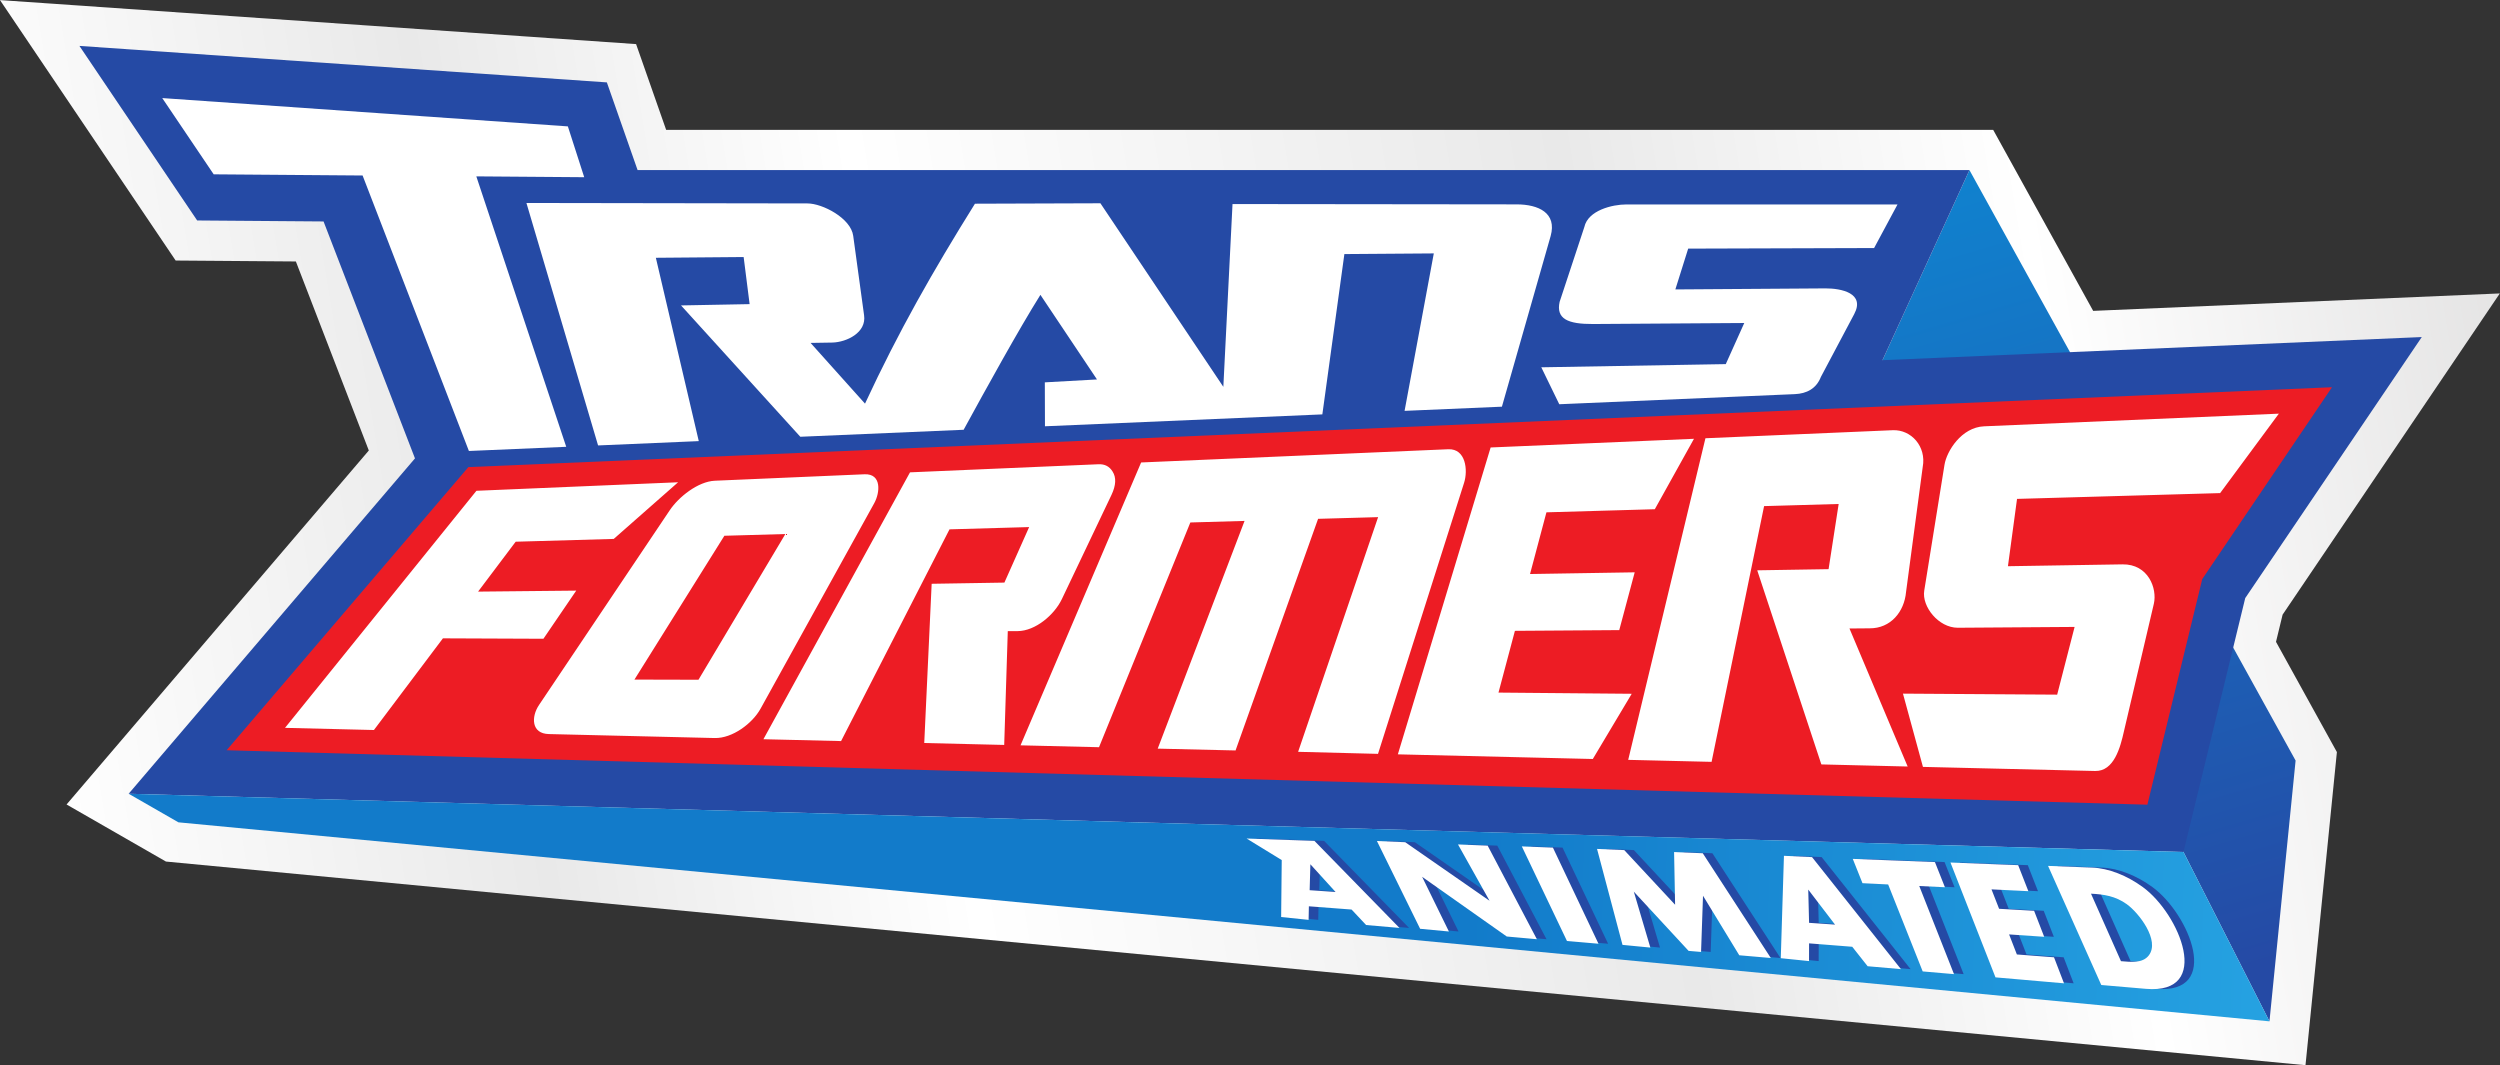 <?xml version="1.0" encoding="UTF-8" standalone="no"?>
<!-- Created with Inkscape (http://www.inkscape.org/) -->

<svg
   xmlns:dc="http://purl.org/dc/elements/1.1/"
   xmlns:cc="http://creativecommons.org/ns#"
   xmlns:rdf="http://www.w3.org/1999/02/22-rdf-syntax-ns#"
   xmlns:svg="http://www.w3.org/2000/svg"
   xmlns="http://www.w3.org/2000/svg"
   xmlns:sodipodi="http://sodipodi.sourceforge.net/DTD/sodipodi-0.dtd"
   xmlns:inkscape="http://www.inkscape.org/namespaces/inkscape"
   width="1000"
   height="426.071"
   viewBox="0 0 1000 426.071"
   id="svg2"
   version="1.1"
   inkscape:version="0.91 r13725"
   sodipodi:docname="Transformers Animated.svg">
  <rect x="0" y="0" width="1000" height="426.071" fill="#333333" stroke="none"/>
  <defs
     id="defs4">
    <clipPath
       clipPathUnits="userSpaceOnUse"
       id="clipPath20">
      <path
         d="m 434.289,776.777 -62.652,162.36 -103.254,0.804 -150.883,223.699 546.352,-37.8 25.82,-73.66 1139.828,0 85.88,-155.481 349.28,14.981 -186.57,-275.895 -5.67,-23.367 52.3,-94.68 -26.97,-268.941 -1837.703,174.91 -85.367,49.02 z"
         id="path18"
         style="clip-rule:evenodd"
         inkscape:connector-curvature="0" />
    </clipPath>
    <linearGradient
       x1="-120.586"
       y1="0"
       x2="120.586"
       y2="0"
       gradientUnits="userSpaceOnUse"
       gradientTransform="matrix(9.863,1.65,-1.65,9.863,1340.91,710.467)"
       spreadMethod="pad"
       id="linearGradient34">
      <stop
         style="stop-opacity:1;stop-color:#ffffff"
         offset="0"
         id="stop22" />
      <stop
         style="stop-opacity:1;stop-color:#e9e9e9"
         offset="0.172"
         id="stop24" />
      <stop
         style="stop-opacity:1;stop-color:#ffffff"
         offset="0.32"
         id="stop26" />
      <stop
         style="stop-opacity:1;stop-color:#e9e9e9"
         offset="0.57"
         id="stop28" />
      <stop
         style="stop-opacity:1;stop-color:#ffffff"
         offset="0.73"
         id="stop30" />
      <stop
         style="stop-opacity:1;stop-color:#d3d2d2"
         offset="1"
         id="stop32" />
    </linearGradient>
    <clipPath
       clipPathUnits="userSpaceOnUse"
       id="clipPath44">
      <path
         d="m 1992.95,431.918 73.85,-145.453 22.45,223.992 -280.14,507.163 -74.7,-163.265 z"
         id="path42"
         style="clip-rule:evenodd"
         inkscape:connector-curvature="0" />
    </clipPath>
    <linearGradient
       x1="-48.297"
       y1="0"
       x2="48.297"
       y2="0"
       gradientUnits="userSpaceOnUse"
       gradientTransform="matrix(-2.842,9.588,-9.588,-2.842,1860.49,778.365)"
       spreadMethod="pad"
       id="linearGradient50">
      <stop
         style="stop-opacity:1;stop-color:#254aa5"
         offset="0"
         id="stop46" />
      <stop
         style="stop-opacity:1;stop-color:#0994dc"
         offset="1"
         id="stop48" />
    </linearGradient>
    <clipPath
       clipPathUnits="userSpaceOnUse"
       id="clipPath68">
      <path
         d="m 2066.8,286.465 -73.85,145.453 -1764.946,50.027 42.75,-24.543 z"
         id="path66"
         style="clip-rule:evenodd"
         inkscape:connector-curvature="0" />
    </clipPath>
    <linearGradient
       x1="-113.981"
       y1="0"
       x2="113.981"
       y2="0"
       gradientUnits="userSpaceOnUse"
       gradientTransform="matrix(9.992,-0.393,0.393,9.992,1411.56,363.14)"
       spreadMethod="pad"
       id="linearGradient76">
      <stop
         style="stop-opacity:1;stop-color:#127bca"
         offset="0"
         id="stop70" />
      <stop
         style="stop-opacity:1;stop-color:#127bca"
         offset="0.485"
         id="stop72" />
      <stop
         style="stop-opacity:1;stop-color:#33bdf2"
         offset="1"
         id="stop74" />
    </linearGradient>
  </defs>
  <sodipodi:namedview
     id="base"
     pagecolor="#ffffff"
     bordercolor="#666666"
     borderopacity="1.0"
     inkscape:pageopacity="0.0"
     inkscape:pageshadow="2"
     inkscape:zoom="0.35355339"
     inkscape:cx="612.1359"
     inkscape:cy="223.35375"
     inkscape:document-units="px"
     inkscape:current-layer="layer1"
     showgrid="false"
     units="px"
     inkscape:window-width="1366"
     inkscape:window-height="705"
     inkscape:window-x="-8"
     inkscape:window-y="-8"
     inkscape:window-maximized="1" />
  <g
     inkscape:label="Layer 1"
     inkscape:groupmode="layer"
     id="layer1"
     transform="translate(0,-626.291)">
    <g
       id="g10"
       transform="matrix(4.657,0,0,-4.657,-54.723,1168.235)">
      <g
         id="g12"
         transform="scale(0.1,0.1)">
        <g
           id="g14">
          <g
             id="g16"
             clip-path="url(#clipPath20)">
            <path
               d="m 434.289,776.777 -62.652,162.36 -103.254,0.804 -150.883,223.699 546.352,-37.8 25.82,-73.66 1139.828,0 85.88,-155.481 349.28,14.981 -186.57,-275.895 -5.67,-23.367 52.3,-94.68 -26.97,-268.941 -1837.703,174.91 -85.367,49.02 259.609,304.05"
               style="fill:url(#linearGradient34);fill-opacity:1;fill-rule:nonzero;stroke:none"
               id="path36"
               inkscape:connector-curvature="0" />
          </g>
        </g>
        <g
           id="g38">
          <g
             id="g40"
             clip-path="url(#clipPath44)">
            <path
               d="m 1992.95,431.918 73.85,-145.453 22.45,223.992 -280.14,507.163 -74.7,-163.265 258.54,-422.437"
               style="fill:url(#linearGradient50);fill-opacity:1;fill-rule:nonzero;stroke:none"
               id="path52"
               inkscape:connector-curvature="0" />
          </g>
        </g>
        <path
           d="M 2045.98,649.992 1992.95,431.918 228.004,481.945 473.941,770 l -78.523,203.504 -108.559,0.851 -101.136,149.925 453.031,-31.33 26.398,-75.33 1143.958,0 -74.7,-163.265 463.21,19.856 -151.64,-224.219"
           style="fill:#254aa5;fill-opacity:1;fill-rule:evenodd;stroke:none"
           id="path54"
           inkscape:connector-curvature="0" />
        <path
           d="m 1323.93,810.824 25.1,135.235 -76.81,-0.575 -18.92,-137.695 -238.25,-10.207 -0.12,37.727 44.8,2.492 -48.59,72.672 C 992.313,880.398 964.5,829.906 945.188,794.578 l -140.29,-6 -102.437,112.809 58.902,1.109 -5.125,40.449 -75.41,-0.644 36.867,-157.469 -86.488,-3.707 -61.539,208.25 241.402,-0.387 c 12.918,-0.023 37.282,-12.664 39.282,-27.859 l 9.324,-68.137 c 2.246,-15.054 -15.059,-23.148 -27.106,-23.504 l -18.847,-0.308 46.761,-52.157 c 28.864,62.145 58.168,113.559 94.43,171.723 l 107.766,0.371 105.58,-157.668 7.88,157.004 244.17,-0.285 c 18.55,-0.047 34.64,-7.266 29.08,-27.191 L 1407.53,814.41 Z m -704.625,200.686 -92.68,0.72 77.23,-232.281 -83.601,-3.582 -91.309,236.613 -127.898,1.01 -44.18,65.49 348.391,-24.31 z M 1681.52,840.004 c -3.96,-10.188 -12.34,-14.375 -22.32,-14.809 l -202.41,-8.683 -15.43,31.726 158.45,2.739 c 5.28,11.777 10.58,23.539 15.88,35.308 l -129.77,-0.867 c -21.88,-0.121 -32,4.465 -28.82,19.02 l 21.24,64.324 c 3.16,14.258 23.98,19.375 36.14,19.355 l 232.83,-0.023 -20.1,-37.426 -159.69,-0.492 -11.02,-35.051 128.82,0.898 c 13.53,0.051 34.39,-4.019 24.81,-22.07 l -28.61,-53.949"
           style="fill:#ffffff;fill-opacity:1;fill-rule:evenodd;stroke:none"
           id="path56"
           inkscape:connector-curvature="0" />
        <path
           d="m 1961.94,472.555 47.13,193.781 111.44,164.781 L 519.809,762.516 312.168,519.324 1961.94,472.555"
           style="fill:#ed1c24;fill-opacity:1;fill-rule:evenodd;stroke:none"
           id="path58"
           inkscape:connector-curvature="0" />
        <path
           d="m 1941.77,535.43 c -3.08,-13.66 -8.45,-34.293 -24.68,-33.934 l -147.93,3.524 -17.16,62.925 132.46,-0.871 14.97,58.164 -100.33,-0.707 c -16.66,0 -31,18.297 -28.83,31.805 l 17.41,108.191 c 1.86,11.571 14.45,32.196 34.05,33.028 l 253.13,10.863 -50.43,-68.234 -174.45,-4.977 -7.81,-57.824 98.35,1.594 c 22.22,0.359 30,-20.719 26.98,-33.832 z m -961.731,-11.551 -68.676,1.648 6.367,136.766 62.473,1.02 21.257,47.691 -68.397,-1.949 -93.133,-181.86 -66.711,1.59 125.914,229.227 161.877,6.953 c 5.43,0.242 9.45,-1.871 12.13,-6.281 3.27,-5.114 2.95,-11.813 -0.97,-20.09 l -42.63,-89.508 c -6.34,-13.301 -22.55,-27.387 -38.075,-27.449 l -8.348,-0.032 z m -209.297,31.086 c -7.012,-12.676 -24.195,-25.52 -39.324,-25.16 l -142.441,3.41 c -15.266,0.305 -15.286,14.859 -8.504,24.969 l 112.25,167.195 c 7.687,11.492 24.281,24.781 38.797,25.434 l 128.585,5.546 c 14.844,0.586 13.34,-15.757 8.286,-24.875 z m -53.297,24.906 74.629,125.164 -52.394,-1.492 -77.246,-123.535 z m -72.785,120.957 -84.23,-2.394 -32.293,-42.864 84.308,0.86 -28.179,-41.352 -86.321,0.367 -59.257,-78.742 -76.379,1.852 164.414,203.621 173.218,7.316 z m 656.45,-184.613 -68.63,1.754 68.71,201.574 -51.55,-1.457 -70.89,-198.949 -66.86,1.566 74.59,195.582 -46.56,-1.328 -78.45,-193.035 -67.407,1.609 103.577,242.965 263.83,11.356 c 15.12,0.617 16.99,-18.075 13.59,-28.762 z m 144.66,207.461 -14.09,-52.992 89.9,1.461 -13.27,-49.637 -89.62,-0.629 -14.11,-53.043 114.44,-1.02 -33.42,-56.011 -167.46,3.992 79.7,263.582 174.65,7.449 -33.64,-60.488 z m 310.26,-218.332 -74.13,1.801 -55.08,166.718 61.29,1 8.66,55.977 -64.05,-1.828 -45.1,-219.664 -71.62,1.715 66.34,276.234 160.89,6.91 c 15.85,0.664 29.06,-14.004 25.73,-31.617 l -14.3,-107.262 c -1.51,-17.234 -13.32,-31.367 -31.2,-31.293 l -17.41,-0.144 49.98,-118.547"
           style="fill:#ffffff;fill-opacity:1;fill-rule:evenodd;stroke:none"
           id="path60"
           inkscape:connector-curvature="0" />
        <g
           id="g62">
          <g
             id="g64"
             clip-path="url(#clipPath68)">
            <path
               d="M 2066.8,286.465 1992.95,431.918 228.004,481.945 270.754,457.402 2066.8,286.465"
               style="fill:url(#linearGradient76);fill-opacity:1;fill-rule:nonzero;stroke:none"
               id="path78"
               inkscape:connector-curvature="0" />
          </g>
        </g>
        <path
           d="m 1921.79,396.117 c 11.03,-0.566 20.92,-2.015 30.69,-8.996 10.36,-7.391 28.78,-31.187 18.93,-44.023 -5.45,-7.098 -15.88,-5.559 -23.89,-4.957 z m 8.82,-78.441 38.28,-3.289 c 57.82,-4.996 28.96,64.367 -2.57,87.371 -13.62,9.933 -29.29,16.207 -43.56,16.762 l -37.87,1.464 z m -62.64,80.578 -8.74,22.355 -58.15,2.274 38.66,-98.637 58.86,-5.125 -8.59,22.344 -31.91,2.445 -6.67,17.215 30.16,-2.047 -8.69,22.332 -30.06,1.731 -6.53,16.679 z m -93.7,4.453 22.05,-1.074 -8.59,21.633 -70.57,2.738 8.35,-20.875 22.04,-1.09 29.67,-74.691 26.89,-2.332 z m -72.36,-33.148 -22.27,1.519 -0.72,28.555 z m 14.8,-19.036 13.2,-16.718 28.64,-2.492 -76.37,96.214 -24.14,1.125 -2.7,-87.949 24.25,-2.476 0.05,15.226 z m -197.32,1.622 23.93,-2.317 -14.23,48.051 47.06,-50.891 10.7,-0.922 1.68,48.289 31.16,-51.132 27.08,-2.34 -58.44,89.965 -24.64,1.035 0.87,-45.258 -43.66,46.93 -23.38,1.015 z m -59.78,83.543 -26.7,1.042 38.76,-81.25 27.08,-2.359 z m -114.05,-69.727 24.71,-2.328 -23,46.976 72.68,-51.273 25.88,-2.328 -42.27,80.383 -25.49,1.031 27.08,-48.379 -72.38,50.285 -24.33,1.031 z m -72.64,31.617 -22.27,1.531 0.64,22.282 z m 13.76,-15.086 12.5,-13.293 28.62,-2.496 -73.03,74.774 -58.29,2.019 30.2,-18.5 -0.5,-48.918 23.59,-2.453 0.22,11.66 36.69,-2.793"
           style="fill:#254aa5;fill-opacity:1;fill-rule:nonzero;stroke:none"
           id="path80"
           inkscape:connector-curvature="0" />
        <path
           d="m 1913.51,396.117 c 11.05,-0.566 20.95,-2.015 30.69,-8.996 10.35,-7.391 28.79,-31.187 18.95,-44.023 -5.46,-7.098 -15.88,-5.559 -23.9,-4.957 z m 8.83,-78.441 38.3,-3.289 c 57.81,-4.996 28.95,64.367 -2.59,87.371 -13.61,9.933 -29.29,16.207 -43.56,16.762 l -37.87,1.464 z m -62.63,80.578 -8.75,22.355 -58.16,2.274 38.67,-98.637 58.85,-5.125 -8.58,22.344 -31.9,2.445 -6.68,17.215 30.15,-2.047 -8.67,22.332 -30.07,1.731 -6.53,16.679 z m -93.71,4.453 22.05,-1.074 -8.59,21.633 -70.57,2.738 8.34,-20.875 22.05,-1.09 29.67,-74.691 26.89,-2.332 z m -72.35,-33.148 -22.29,1.519 -0.71,28.555 z m 14.79,-19.036 13.22,-16.718 28.62,-2.492 -76.37,96.214 -24.13,1.125 -2.72,-87.949 24.26,-2.476 0.04,15.226 z m -197.33,1.622 23.92,-2.317 -14.21,48.051 47.06,-50.891 10.71,-0.922 1.67,48.289 31.15,-51.132 27.09,-2.34 -58.44,89.965 -24.64,1.035 0.87,-45.258 -43.67,46.93 -23.38,1.015 z m -59.77,83.543 -26.7,1.042 38.77,-81.25 27.08,-2.359 z m -114.05,-69.727 24.71,-2.328 -23,46.976 72.7,-51.273 25.86,-2.328 -42.27,80.383 -25.49,1.031 27.1,-48.379 -72.41,50.285 -24.31,1.031 z m -72.64,31.617 -22.26,1.531 0.63,22.282 z m 13.76,-15.086 12.49,-13.293 28.65,-2.496 -73.05,74.774 -58.27,2.019 30.18,-18.5 -0.5,-48.918 23.58,-2.453 0.23,11.66 36.69,-2.793"
           style="fill:#ffffff;fill-opacity:1;fill-rule:nonzero;stroke:none"
           id="path82"
           inkscape:connector-curvature="0" />
      </g>
    </g>
  </g>
</svg>
